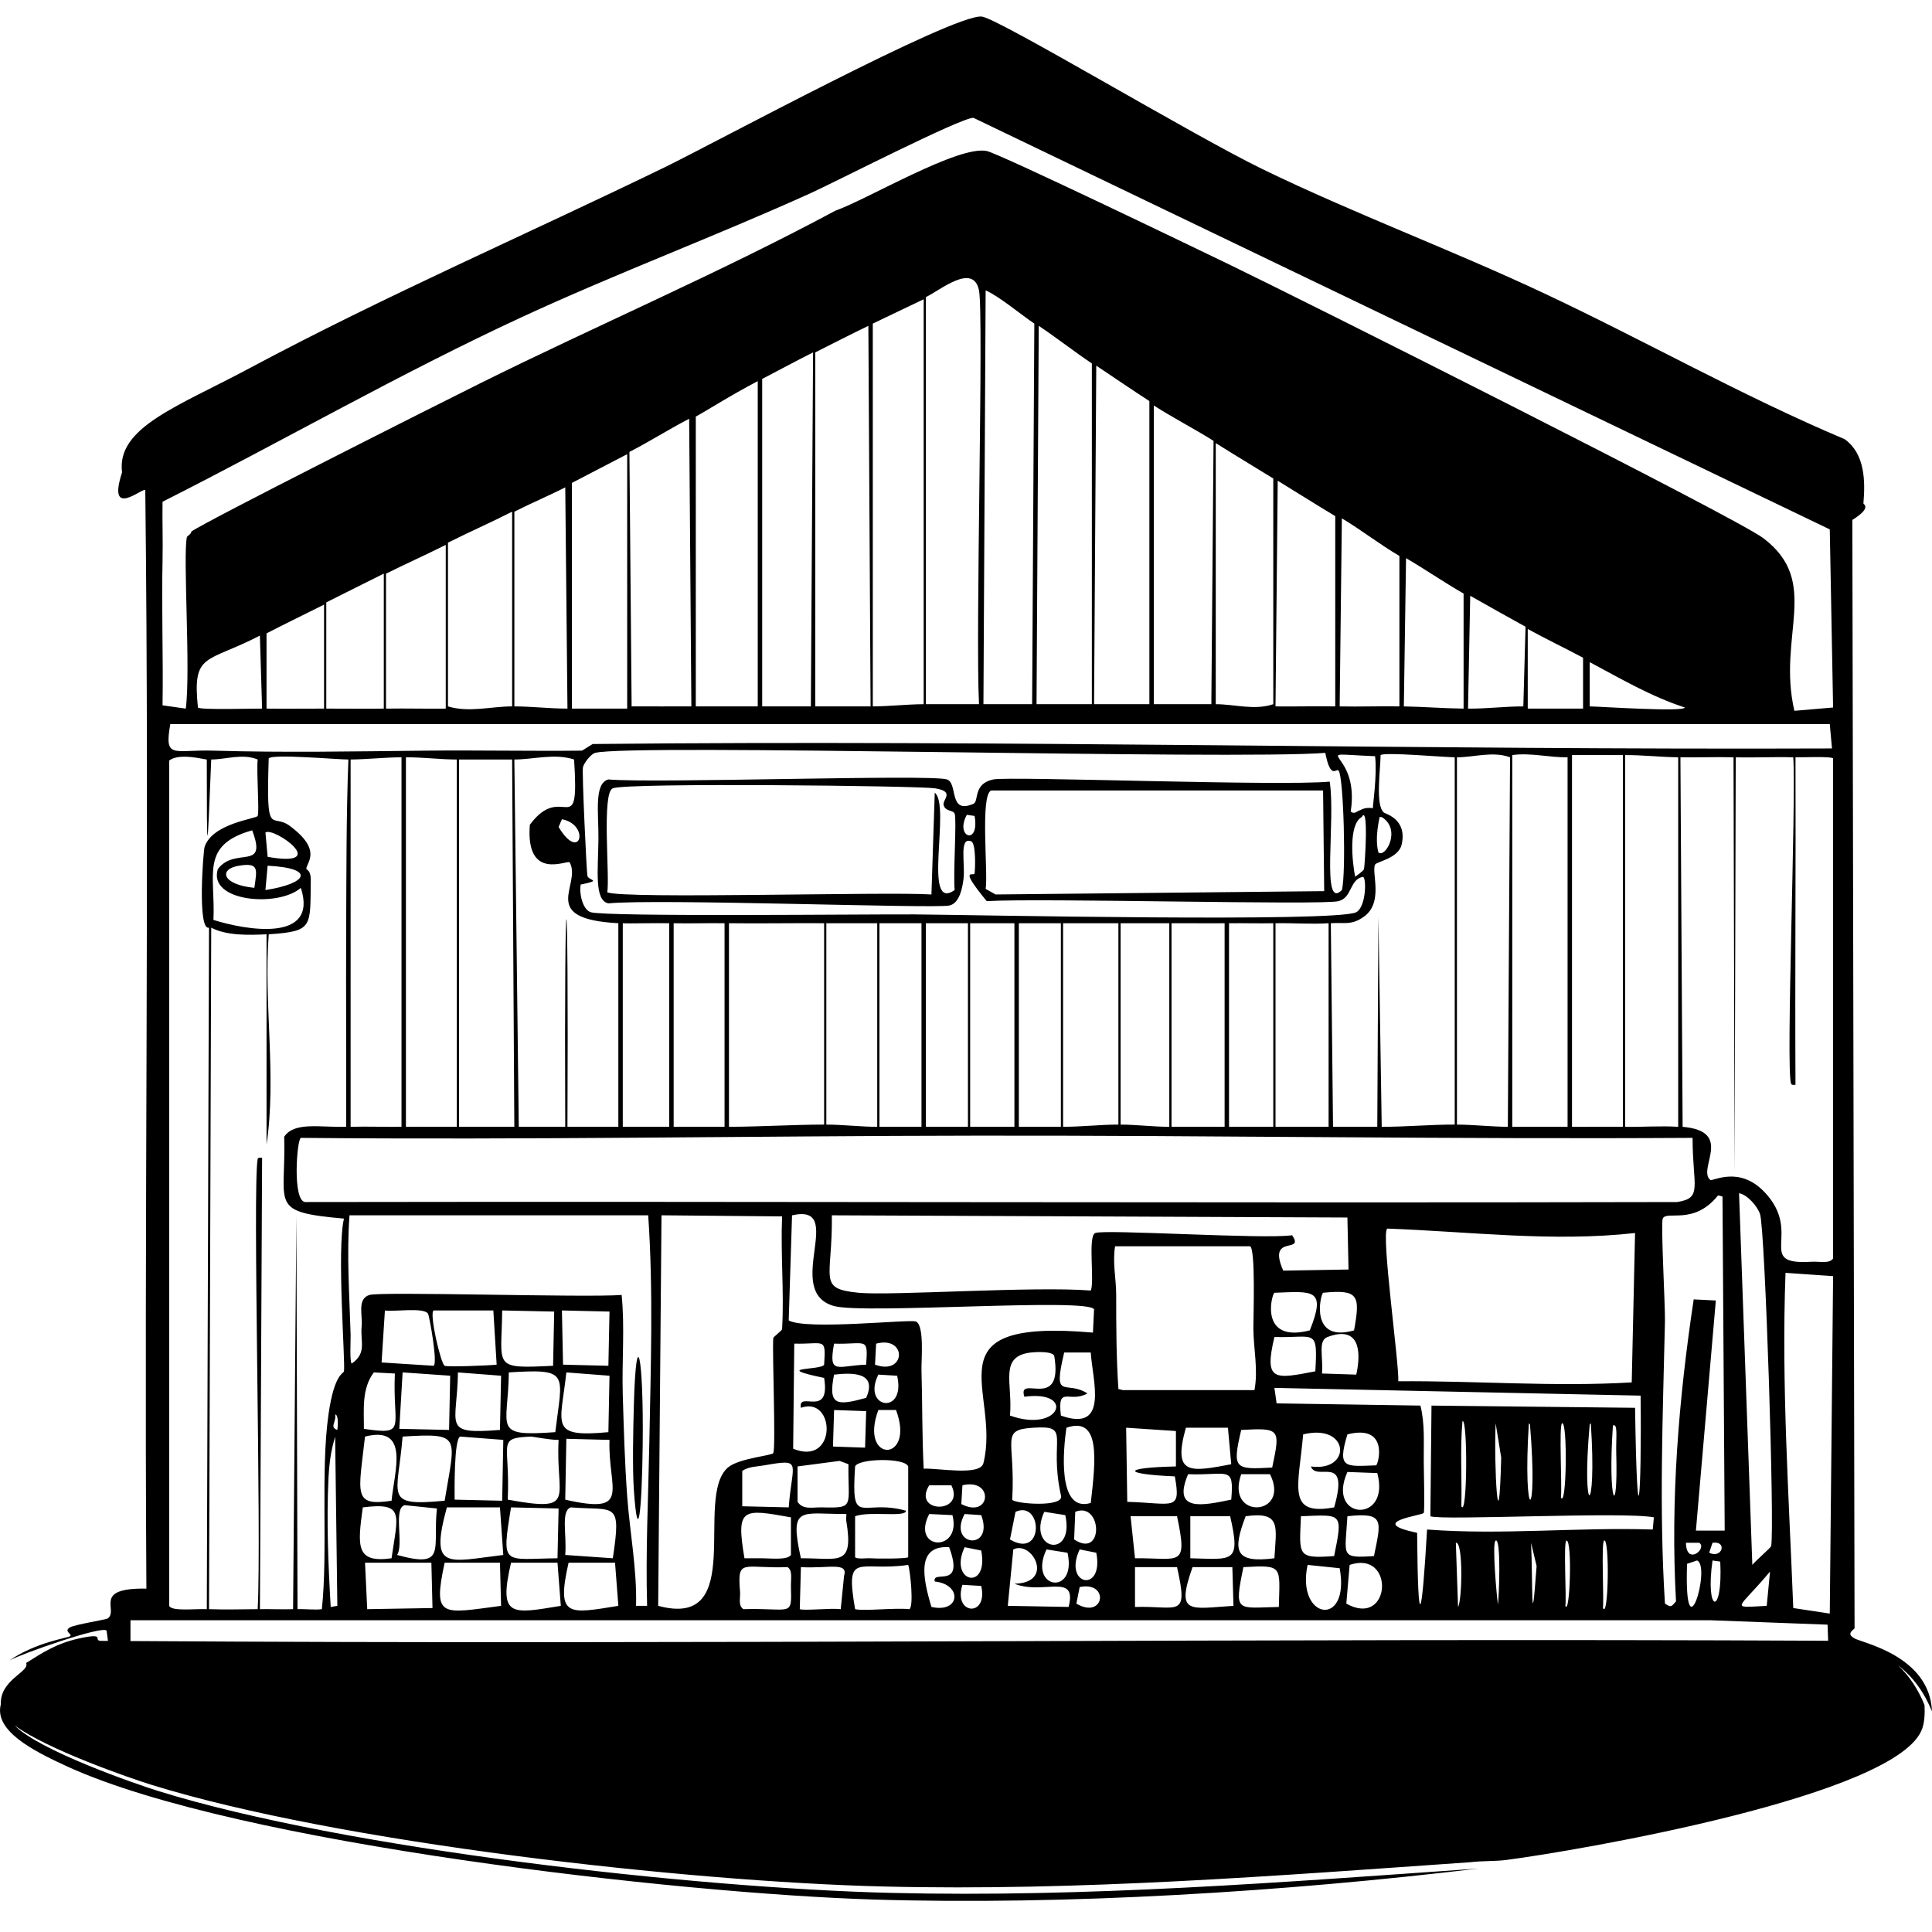 <?xml version="1.0" encoding="UTF-8"?>
<svg xmlns="http://www.w3.org/2000/svg" id="Layer_2" viewBox="0 0 1200 1200">
  <defs>
    <style>.cls-1{fill:#000;}.cls-1,.cls-2{stroke-width:0px;}.cls-2{fill:none;}</style>
  </defs>
  <g id="Layer_1-2">
    <path class="cls-1" d="M1179.06,1034.48c9.16,7.1,16.1,16.59,20.94,28.52-1.43-34.46-42.98-42.46-48.1-45.35-3.74-2.11-3.24-3.61,0-6.18q-.69-344.27-1.37-688.53c12.38-7.76,6.81-9.59,6.87-10.31-.75.13-1.28.58-1.77,1.08-.24.25-.48.51-.73.75.25-.24.49-.5.73-.75.49-.5,1.02-.95,1.77-1.08,1.22-13.98.93-30.88-11.68-39.86-63.87-26.95-124.25-61.27-186.91-90.7-57.46-26.99-117.46-49.26-174.54-76.96-44.02-21.37-164.64-94-174.54-94.83-18.02-1.51-167.59,79.38-196.53,93.45-85.88,41.77-174.17,80-258.37,125.06-44.53,23.83-82.59,36.69-79.02,64.59.19,1.49-.14,2.87.07,4.13.09.56.3,1.1.7,1.62-.4-.52-.61-1.06-.7-1.62-.21-1.26.12-2.64-.07-4.13-9.54,29.44,12.62,9.43,14.43,10.99,2.65,227.19-.74,454.94.69,682.35-34.01-.57-16.92,13.35-24.05,18.55-.97.71-20.36,3.74-23.36,5.5-4.37,2.56,1.8,4.22,0,5.5-1.67,1.19-20.73,3.54-37.79,15.12,6.98-3.97,58.14-22.02,60.47-18.55.45,3.35.6,4.53.85,6.36-1.37,0-2.74-.01-4.12-.02-5.86-.04,3.83-5.46-14.43-1.37-13.13,2.94-21.77,8.43-32.3,15.12,2.71,5.3-16.34,10.32-15.68,25.58-4.25,16.28,19.18,28.63,41.63,38.86,105.52,48.1,380.46,78.78,500.25,82.46,120.05,3.69,256.37-4.85,375.87-19.24-121.45,8.48-242.99,18.08-364.88,15.12-122.53-2.98-339.02-27.25-454.9-63.22-14.42-4.48-74.28-25.24-89.42-40.82,20.12,14.94,71.56,32.74,84.78,36.85,115.87,35.97,332.37,60.24,454.9,63.22,121.89,2.97,243.43-6.64,364.88-15.12,7.13-.86,14.94-.46,21.99-1.37,43.39-5.62,244.39-39.87,258.37-81.77,1.53-4.58,1.57-9.66,1.37-14.43-3.99-9.83-9.39-18-16.29-24.54ZM1095.96,740.42c-15.87-16.69-32.26-6.4-33.67-7.56-8.28-6.78,15.01-30.18-17.18-32.98q-.69-114.76-1.37-229.51c11.03.15,21.77-.28,32.98,0q.34,129.19.69,258.37.34-129.19.69-258.37c11.89.31,23.84-.36,35.73,0,1.85,27.56-4.71,193.14-1.37,202.71.37,1.05,1.79.69,2.75.69-.35-67.8.26-135.6,0-203.4,3.57.11,22.38-.71,23.36.69v310.59c-2.39,3.47-8.1,1.72-13.74,2.06-35.3,2.13-4.46-17.63-28.86-43.29ZM1088.4,971.99q-4.12-115.44-8.25-230.88c5.44,1.05,11.53,8.34,13.06,13.06,3.17,9.82,9.13,196.08,6.87,206.15-.24,1.07-9.7,9.1-11.68,11.68ZM1099.4,976.12l-2.06,21.3c-23.75,1.2-17.93,2.74,2.06-21.3ZM1061.6,964.44q1.03-3.09,2.06-6.18c9.33-1.44,6.18,10.16-2.06,6.18ZM1063.67,969.25q2.41.34,4.81.69c1.72,34.25-9.47,32.34-4.81-.69ZM1053.36,950.69q6.18-71.46,12.37-142.93-6.87-.34-13.74-.69c-9.39,62.21-14.49,124.75-10.99,187.59-3.08,3.41-2.9,3.86-6.87,1.37-3.69-58.62-1.31-116.64,0-175.22.21-9.35-2.67-60.98-1.37-63.91,2.38-5.38,19.19,4.53,34.36-14.43q1.37.34,2.75.69.69,103.76,1.37,207.52h-17.87ZM1047.86,971.31q3.09-1.03,6.18-2.06c9.07,3.28-8.17,61.62-6.18,2.06ZM1047.17,958.25h8.25c5.27,3.51-8.02,14.55-8.25,0ZM996.32,956.88c3.52-2.04,2.78,49.08-.69,41.92.64-5.64-1.14-40.86.69-41.92ZM886.38,950c-3.2,55.24-5.65,67.44-6.18,2.06-32.24-6.73,3.41-10.75,4.12-12.37.65-1.48.04-27.28,0-32.3-.09-11.51.76-23.01-2.06-34.36q-44.67-.69-89.33-1.37-.69-4.81-1.37-9.62,113.72,2.41,227.45,4.81c.74,63.44-2.07,97.12-3.44,7.56q-63.22-.69-126.44-1.37-.34,34.36-.69,68.72c6.34,2.82,120.23-3.02,138.81.69q-.34,3.78-.69,7.56c-46.88-1.52-93.46,3.56-140.18,0ZM972.96,956.88c3.77-.4,2.13,46.97-.69,40.54.8-4.57-1.34-40.33.69-40.54ZM954.41,972.68c-3.54,48.42-2.31,9.41-3.44-14.43q1.72,7.22,3.44,14.43ZM930.36,996.73c-.63-4.93-3.83-38.62-1.37-39.85,3.48-1.75,2.12,35.2,1.37,39.85ZM905.62,998.11q-.69-19.93-1.37-39.86c4.65-1.04,3.94,35.72,1.37,39.86ZM836.9,914.27q9.28.34,18.55.69c8.58,31.68-32.06,29.35-18.55-.69ZM836.9,890.91c25.85-6.49,19.33,18.2,17.87,19.24-19.14.67-24.4,2.34-17.87-19.24ZM836.9,941.76c23.38-2.61,20.91,3.03,16.49,24.74-21.35,1.43-17.88.02-16.49-24.74ZM838.28,971.99c28.43-9.61,25.83,39.64-2.06,24.05q1.03-12.03,2.06-24.05ZM828.66,936.26c-29.76,5.45-22.13-12.63-19.24-45.35,29.08-7.07,30.36,23.46,4.81,19.93,3.43,9.83,24.28-8.83,14.43,25.42ZM808.04,941.76c25.57-.96,26.2-2.58,20.61,24.74-23.19,1.69-21.63-.23-20.61-24.74ZM812.17,971.99q9.96,1.03,19.93,2.06c6.72,37.33-27.22,32.06-19.93-2.06ZM729.71,917.02c3.97,22.05-.78,16.6-29.55,15.8q-.34-23.02-.69-46.04,15.46,1.03,30.92,2.06v21.99c-33.43.73-33.92,4.75-.69,6.18ZM731.08,941.76c6.86,32.45,1.68,25.79-26.11,26.11q-1.37-13.06-2.75-26.11h28.86ZM704.97,973.37h26.11c7.27,32.35.81,23.9-26.11,24.74v-24.74ZM736.58,886.79h26.11q1.03,11.34,2.06,22.68c-25.43,4.77-36.58,7.15-28.17-22.68ZM737.95,915.65c24.79.95,28.69-5.88,26.8,15.8-18.12,3.76-36.81,7.76-26.8-15.8ZM740.7,973.37h24.74q.34,12.03.69,24.05c-26.94,1.63-36.08,5.99-25.42-24.05ZM739.33,967.87v-26.11h24.74c6.8,29.53,1.45,26.73-24.74,26.11ZM697.41,863.42q-1.37-.34-2.75-.69c-1.31-19.53-1.38-38.85-1.37-58.41,0-10.16-2.39-20.08-.69-30.23h83.83c3.52,1.56,2.03,44.07,2.06,50.85.07,12.78,3.08,25.62.69,38.48h-81.77ZM610.83,908.78c-2.03,8.15-27.96,2.99-37.11,3.44-1.06-20.36-.77-40.8-1.37-61.16-.18-6.17,1.92-27.87-3.44-30.23-3.61-1.6-68.06,5.51-79.02-.69q1.03-32.64,2.06-65.28c34.61-7.87-6.15,47.44,26.11,56.35,18.78,5.19,158.21-5.32,161.48,2.06q-.34,7.21-.69,14.43c-103.61-9.04-56.88,36.41-68.03,81.08ZM599.15,961q5.15,1.03,10.31,2.06c4.97,25.65-20.61,19.83-10.31-2.06ZM597.77,984.36q5.84.34,11.68.69c4.52,19.78-17.69,17.99-11.68-.69ZM599.15,940.38q5.15.34,10.31.69c8.36,22.53-21.33,19.52-10.31-.69ZM597.09,934.2q.34-5.84.69-11.68c19.86-4.7,17.73,21.22-.69,11.68ZM577.16,940.38q7.21.34,14.43.69c5.9,23.52-26.16,21.95-14.43-.69ZM577.16,922.52h13.74c8.87,17.93-24.57,17.56-13.74,0ZM589.53,961c9.93,26.79-10.8,13.55-8.93,21.3,17.26,1.77,15.92,19.84-2.06,15.8-5.56-18.32-9.32-38.42,10.99-37.11ZM497.45,967.87c-7.4-33.33-.01-27.38,28.17-27.49.29.37-.24,2.7,0,4.12,4.82,28.96-4.66,23.26-28.17,23.36ZM524.25,978.87q-1.03,10.31-2.06,20.61c-6.58-.77-22.38,1.07-25.43,0q.34-13.06.69-26.11c17.04,1.01,29.6-3.51,26.8,5.5ZM511.88,855.86c4.12,25.53-16.45,7.46-14.43,18.55,21.63-7.64,22.56,36.71-4.81,25.42q.34-32.64.69-65.28c18.87.5,19.68-4.37,18.55,13.06-1.64,3.71-33.63,1.21,0,8.25ZM510.5,936.26c-5.85-.15-11.68,1.69-15.12-3.44v-21.99q13.06-1.72,26.11-3.44,2.75,1.03,5.5,2.06c-.38,26.45,4.3,27.33-16.49,26.8ZM518.06,853.8c11.55-1.31,27.01-1.54,19.93,14.43-18.1,4.98-23.87,5.02-19.93-14.43ZM518.06,834.56c19.91.62,21.21-4.66,19.93,13.06-17.87.6-23.62,6.8-19.93-13.06ZM545.55,853.8q5.84.34,11.68.69c5.67,24.83-22.2,20.48-11.68-.69ZM543.49,847.62q.34-6.53.69-13.06c19.5-5.09,18.51,20.06-.69,13.06ZM545.55,875.79h10.99c12.32,32.84-23.29,33.1-10.99,0ZM564.1,910.84v56.35c-.75,1.06-20.3.98-23.36.69-2.12-.2-8.62.73-9.62-.69v-25.42c9.06-3.41,31.69.96,31.61-3.44-28.01-7.77-34.14,11.46-31.61-27.49,1.94-4.99,30.89-5.6,32.98,0ZM517.38,898.47q.34-11.34.69-22.68,9.96.34,19.93.69-.34,11.34-.69,22.68-9.96-.34-19.93-.69ZM564.1,971.99c1.33,3.78,3.57,26.13.69,27.49-9.07-.96-28.39,1.32-33.67,0-6.35-36.85,2.32-23,32.98-27.49ZM491.26,985.74c.56,18.95.35,12.86-29.55,13.74-3.42-2.36-1.71-6.79-2.06-10.99-1.76-21.01,1.74-14.09,29.55-15.12,3.27,2.24,1.91,7.36,2.06,12.37ZM485.77,825.63c-.04.71-5.46,4.79-5.5,5.5-.62,10.5,1.69,68.32,0,71.46-.79,1.48-21.53,3.18-28.17,8.93-21.34,18.47,12.22,100.89-43.29,85.89q1.03-121.28,2.06-242.57,37.45.34,74.9.69c-.99,23.25,1.34,46.88,0,70.09ZM491.26,942.45v23.36c-2.28,3.16-10.79,2.19-17.87,2.06-3.66-.07-7.33.05-10.99,0-5.36-31.55-1.24-30.83,28.86-25.42ZM489.89,936.26q-14.43-.34-28.86-.69v-21.99c4.18-2.76,9.09-2.62,13.74-3.44,24.13-4.22,17.24-2.07,15.12,26.11ZM648.62,939.01q6.53,1.03,13.06,2.06c5.98,27.54-24.11,22.04-13.06-2.06ZM663.05,964.44c6.09,27.09-24.81,22.82-13.06-2.06q6.53,1.03,13.06,2.06ZM628.7,931.45c2.16-37.44-8-43.32,13.06-44.67,24.25-1.55,9.4,6.33,17.18,41.92,2.8,7.89-29.08,5.35-30.24,2.75ZM636.25,867.55c32.01-4.34,22.4,22.86-8.93,11.68,1.82-20.31-7.15-36.84,13.06-39.17,2.81-.32,13.11-.92,14.43,2.06,5.87,35.11-23.24,10.88-18.55,25.42ZM630.76,939.01c16.81-7.48,17.98,29.85-3.44,17.18q1.72-8.59,3.44-17.18ZM658.93,879.23c-2.2-19.34,5.12-7.41,16.49-13.74-13.49-8.69-21.79,5.37-14.43-25.42h16.49c1.11,17.48,11.56,49.86-18.55,39.17ZM629.38,962.37c11.82-5.81,25.92,20.82.69,21.3,18,7.22,39.15-7.22,33.67,14.43q-18.9-.34-37.79-.69,1.72-17.52,3.44-35.04ZM662.37,886.79c21.25-7.34,18.24,19.68,15.12,46.73-21.1,6.29-16.98-33.97-15.12-46.73ZM667.86,939.01c16.72-6.66,18.04,29.55-.69,17.18q.34-8.59.69-17.18ZM670.61,962.37l10.31,2.06c4.95,25.38-20.89,20.47-10.31-2.06ZM670.61,985.74c18.77-3.81,15.33,20.5-2.06,10.31q1.03-5.15,2.06-10.31ZM680.23,765.85c-4.7,2.09-.22,30.49-2.75,35.73-35.28-2.85-124.41,3.37-144.3,1.37-25.74-2.58-16.03-8.28-16.49-48.1q160.11.69,320.21,1.37l.69,32.3q-20.27.34-40.54.69c-10.27-23.21,13.67-10.01,5.5-21.99-16.78,2.66-116.72-3.86-122.31-1.37ZM824.54,830.44c19.51-7.33,21.2,8.27,17.87,23.36q-10.65-.34-21.3-.69c.91-10.06-2.71-20.48,3.44-22.68ZM841.03,826.32c-27.76,7.96-20.93-22.16-19.24-23.36,22.02-2.16,23.22,1.49,19.24,23.36ZM813.54,826.32c-31.48,8.13-23.79-22.09-21.99-23.36,23.76-.86,32.52-2.86,21.99,23.36ZM816.98,851.74c-25.53,4.98-31.97,6.27-25.42-21.3,25.25.76,26.96-6.03,25.42,21.3ZM770.94,888.16c24.26-1.31,24.35-.73,19.24,23.36-23.33,1.32-24.95.94-19.24-23.36ZM770.94,915.65h17.87c13.18,26.19-28.01,28.67-17.87,0ZM773.69,941.76c22.45-3.13,18.94,6.63,17.87,26.11-24.69,3.19-26.11-4.46-17.87-26.11ZM772.31,973.37c24.83-1.37,22.62-.85,21.99,24.74-26.02.46-28,4.1-21.99-24.74ZM861.64,763.1c51.43,1.86,102.48,8.48,153.92,2.75q-1.03,46.38-2.06,92.77c-47.96,2.9-96.75-1.09-144.99-.69.54-11.39-10.85-92-6.87-94.83ZM1003.88,902.59c1.25,42.57-5.42,31.15-2.06-17.18,3.27-1.65,1.79,7.96,2.06,17.18ZM987.39,884.72l.69-.69c3.97,59.29-5.97,59.68-.69.69ZM970.21,884.04c3.5-2.03,2.84,53.32-.69,46.04.78-6.24-1.32-44.88.69-46.04ZM949.6,884.04q.34.34.69.69c5.29,62.69-4.66,62.19-.69-.69ZM932.42,905.34c-1.52,59.79-4.67,4.35-3.44-21.3q1.72,10.65,3.44,21.3ZM908.37,882.66c3.35-1.47,2.99,60.5-.69,52.91.42-17.57-.88-35.83.69-52.91ZM189.6,746.61c-8.09-.48-5.23-38.75-2.75-39.86,140.18,1.36,280.38-1.21,420.54-1.37,147.97-.17,295.93,2.29,443.9,1.37,0,30.34,6.51,37.39-9.62,39.86-283.98.67-568.06-.47-852.07,0ZM401.93,997.42h-6.87c.6-22.84-3.84-45.41-5.5-68.03-1.53-20.97-2.13-42.2-2.75-63.22-.61-20.57,1.32-41.33-.69-61.84-23.48,1.73-149.18-2.28-156.67,0-7.76,2.36-4.16,12.77-4.81,19.24-.99,9.82,3.41,16.75-6.18,23.36-1.38-1.05-.6-14.82-.69-17.87-.71-24.72-2.51-49.47-.69-74.21h185.53c3.23,46.92,1.58,94.58.69,141.55-.64,33.67-2.34,67.31-1.37,101.01ZM354.52,936.26c27.61,2.17,31.57-4.47,26.11,31.61q-14.77-1.03-29.55-2.06c1.06-12.85-2.92-27.28,3.44-29.55ZM351.08,931.45q.34-18.9.69-37.79,13.4.34,26.8.69c-1.08,30.69,14.47,46.72-27.49,37.11ZM351.77,852.43q13.4,1.03,26.8,2.06-.34,17.52-.69,35.05c-37.15,3.47-29.63-4.29-26.11-37.11ZM349.02,813.95q14.77.34,29.55.69-.34,16.84-.69,33.67-14.09-.34-28.17-.69-.34-16.84-.69-33.67ZM353.15,970.62h28.86q1.03,13.4,2.06,26.8c-30.95,4.99-38.72,7.4-30.92-26.8ZM276.18,848.31c-2.34-1.11-9.69-32.36-6.87-34.36h37.11l2.06,33.67c-5.33.57-30.51,1.53-32.3.69ZM311.23,854.49q-.34,16.84-.69,33.67c-36.67,2.92-26.5-2.59-26.11-35.73q13.4,1.03,26.8,2.06ZM279.62,854.49q-.34,16.84-.69,33.67-15.46-.34-30.92-.69,1.03-17.52,2.06-35.05,14.77,1.03,29.55,2.06ZM269.31,848.31q-16.15-1.03-32.3-2.06,1.03-16.15,2.06-32.3c5.06.99,24.29-2.19,26.8,2.06.84,1.43,6.17,31.01,3.44,32.3ZM245.26,853.12c-1.53,33.93,8.01,38.38-19.24,34.36.09-11.89-1.53-24.83,6.18-35.05q6.53.34,13.06.69ZM226.71,892.28c27.99-7.01,18.3,21.34,16.49,39.85-24.3,3.72-20.46-4.35-16.49-39.85ZM225.33,936.26c26.24-3.31,21.75,4.48,17.87,31.61-22.44,3.13-21.11-7.57-17.87-31.61ZM267.94,970.62q.34,14.09.69,28.17-20.27.34-40.54.69-.69-14.43-1.37-28.86h41.23ZM246.64,965.81c4.33-6.49-2.64-29.28,4.81-30.92q9.96,1.03,19.93,2.06c-2.75,25.1,6.41,37.51-24.74,28.86ZM250.07,892.28c36.96-2.24,32.74-.45,26.11,39.85-38.22,3.63-29.2-2.35-26.11-39.85ZM277.56,936.26h32.98q1.03,14.77,2.06,29.55c-34.77,4.15-45.87,10.06-35.05-29.55ZM311.23,997.42c-36.92,4.84-42.58,7.95-35.05-26.8h34.36q.34,13.4.69,26.8ZM311.92,932.14q-14.77-.34-29.55-.69c0-5.29-.46-37.45,3.44-39.17q13.4,1.03,26.8,2.06-.34,18.9-.69,37.79ZM311.92,813.95q16.15.34,32.3.69-.34,16.84-.69,33.67c-38.17,1.91-31.96.95-31.61-34.36ZM316.04,852.43c38.2-2.41,33.28.49,28.86,37.11-39.68,2.86-29.22-2.35-28.86-37.11ZM329.78,892.28c.86-.04,12.68,2.25,17.18,2.06-2.03,36.33,12.23,45.13-31.61,37.11,1.7-35.44-7.4-38.23,14.43-39.17ZM317.41,936.26q14.77.34,29.55.69-.34,15.46-.69,30.92c-33.87.32-34.9,5.5-28.86-31.61ZM317.41,970.62h28.86q1.03,13.4,2.06,26.8c-30.58,5.05-38.86,7.35-30.92-26.8ZM208.16,878.54c2.33.17,1.61,8,1.37,9.62-5.08-1.75-.52-4.7-1.37-9.62ZM209.53,997.42q-2.06.34-4.12.69c-1.56-26.56-2.65-53.84-1.37-80.4.79-16.5,3.98-24.14,4.12-25.42q.69,52.57,1.37,105.14ZM204.03,878.54c-5.02,35.4-.27,84.61-4.12,120.94-4.1.6-10.33-.2-15.12,0q-.34-122.31-.69-244.63-1.03,122.31-2.06,244.63c-6.86.23-13.75-.12-20.61,0q.69-140.18,1.37-280.36c-.02.14-2.53-.48-2.75.69-3.31,17.44,2.51,232.76,0,279.67-10.03.06-20.22.36-30.23,0q.69-211.64,1.37-423.29c9.67,5.07,23.42,4.64,34.36,4.12v130.56c6.34-42.06-1.88-88.1,1.37-130.56,27.81-1.87,25.67-4.45,26.11-33.67.09-6.22-2.73-6.42-2.75-6.87-.19-3.9,10.39-11.46-10.31-26.8-11.38-8.44-14.75,8.88-13.06-41.92,2.08-2.93,43.16.76,49.48.69-1.34,35.28-1.21,70.53-1.37,105.82-.19,40.77.14,81.54,0,122.31-15.91.52-32.22-3.36-38.48,6.18,1.15,42.79-10.04,46.65,37.11,50.85-4.56,18.94.94,89.33,0,94.83-.25,1.44-6.02,1.42-9.62,26.8ZM100.96,348.06c.27-12.13-.2-24.29,0-36.42,74.04-37.35,147.71-79.81,223.33-114.76,58.97-27.26,120.05-50.12,179.35-76.96,14.84-6.72,93.64-47.15,101.01-46.73q265.93,127.81,531.86,255.62,1.03,55.32,2.06,110.63-12.03,1.03-24.05,2.06c-10.82-46.79,16.85-79.82-19.24-107.2-17.1-12.97-288.88-149.35-332.58-170.41-19.42-9.36-141.71-68.38-149.8-70.09-17.62-3.72-73.96,29.96-94.14,37.11-72.06,38.68-147.41,70.88-220.58,107.2-24.82,12.32-171.25,86.07-179.35,92.08.04,1.56-2.58,2.66-2.75,3.44-2.55,11.42,2.43,83.2-.69,106.51q-7.22-1.03-14.43-2.06c.49-29.99-.66-60.04,0-90.02ZM1136.31,309.12c.98.43,1.92.85,2.83,1.24-.9-.39-1.85-.81-2.83-1.24ZM1046.49,439.45c-.31,2.94-54.35-.7-59.1-.69v-27.49c19.23,10.23,38.22,21.41,59.1,28.17ZM983.27,408.53v31.61c-11.45.03-22.91.03-34.36,0v-49.48c11.21,6.2,23.03,11.81,34.36,17.87ZM947.54,389.28q-.69,24.74-1.37,49.48c-11.23-.04-22.9,1.5-34.36,1.37q.69-35.04,1.37-70.09c11.37,6.49,22.9,12.89,34.36,19.24ZM909.06,368.67v71.46c-12.4-.14-24.82-1.16-37.11-1.37q.69-46.04,1.37-92.08c12.02,7.01,23.76,15.13,35.73,21.99ZM869.2,345.31v93.45c-12.36-.23-24.75.27-37.11,0q.69-58.41,1.37-116.82c12.1,7.26,23.68,16.31,35.73,23.36ZM829.35,320.57v118.19c-12.36-.22-24.74.16-37.11,0q.69-70.09,1.37-140.18c11.86,7.3,23.82,14.82,35.73,21.99ZM790.86,297.21v140.18c-11.76,3.97-24.04-.02-35.73,0v-162.17c11.79,7.42,23.86,14.66,35.73,21.99ZM753.76,273.84q-.69,81.77-1.37,163.54c-11.88-.02-23.84,0-35.73,0v-185.53c11.97,7.71,25.01,14.36,37.11,21.99ZM713.9,249.1v188.28c-11.45,0-22.91,0-34.36,0q.69-105.14,1.37-210.27c10.97,7.35,21.9,14.83,32.98,21.99ZM678.17,225.74v211.64c-11.45,0-22.91,0-34.36,0q.69-117.5,1.37-235.01c11.18,7.51,21.89,15.91,32.98,23.36ZM642.44,201q-.69,118.19-1.37,236.38c-10.06,0-20.19-.03-30.24,0q.69-128.5,1.37-257c8.19,3.46,22.17,15.23,30.23,20.61ZM608.08,437.39c-11,.03-22.02-.04-32.98,0v-252.87c8.92-4.24,29.4-21.64,32.98-4.12,3.02,14.74-2.28,213.73,0,257ZM573.72,185.89v251.5c-10.32.04-21.09,1.33-31.61,1.37v-237.76c10.53-5.09,21.06-10.08,31.61-15.12ZM540.74,438.76c-11.45.04-22.91-.05-34.36,0v-219.89c11.04-5.58,21.84-11.09,32.98-16.49q.69,118.19,1.37,236.38ZM505.01,218.87q-.69,109.95-1.37,219.89c-10.08.05-20.16-.05-30.23,0v-203.4c10.55-5.5,20.98-11.11,31.61-16.49ZM470.65,236.74v202.02c-12.85.07-25.69-.08-38.48,0v-180.04c5.93-3.08,21.07-12.9,38.48-21.99ZM429.42,438.76c-12.42.08-24.74-.05-37.11,0q-.69-79.02-1.37-158.05c12.56-6.44,24.52-14.1,37.11-20.61q.69,89.33,1.37,178.66ZM389.56,282.09v158.05c-11.45.04-22.91,0-34.36,0v-140.18c11.48-5.87,22.87-11.98,34.36-17.87ZM352.46,440.13c-10.98,0-22.2-1.36-32.98-1.37v-120.94c10.47-5.33,21.27-9.83,31.61-15.12q.69,68.72,1.37,137.43ZM318.1,317.82v120.94c-13.09-.02-26.71,3.98-39.86,0v-101.7c13.2-6.61,26.7-12.55,39.86-19.24ZM276.87,338.44v101.7c-12.36.16-24.74-.21-37.11,0v-83.83c12.31-6.09,24.89-11.76,37.11-17.87ZM238.39,356.3v83.83c-11.9.18-23.83-.04-35.73,0v-65.97c11.9-5.97,23.8-11.96,35.73-17.87ZM201.28,375.54v64.59c-11.91-.04-23.83.17-35.73,0v-46.73c11.95-6.16,23.76-11.85,35.73-17.87ZM162.8,440.13c-5.33-.09-38.7.94-39.86-.69-3.57-34.5,5.2-27.36,38.48-44.67q.69,22.68,1.37,45.35ZM105.77,449.75h1030.74q.69,7.56,1.37,15.12c-256.54.99-513.08-5.4-769.62-2.75-.4,0-6.47,4.12-6.87,4.12-32.29.35-64.6-.34-96.89,0-43.77.46-88.21,1.3-131.93,0-24.88-.74-30.68,5.64-26.8-16.49ZM1042.36,470.37v229.51c-10.87-.68-22.06.18-32.98,0v-230.88c11.07-.05,22.09,1.24,32.98,1.37ZM1008.01,469v230.88c-10.53-.16-21.08.11-31.61,0v-230.88c10.53-.16,21.08.07,31.61,0ZM973.65,470.37v229.51c-11.45-.1-22.91.07-34.36,0v-230.88c11.26-1.62,23.31,1.59,34.36,1.37ZM937.92,470.37q-.69,114.76-1.37,229.51c-10.51-.06-21.3-1.34-31.61-1.37v-228.14c10.55.03,22.29-3.96,32.98,0ZM568.23,567.95c-26.79-.19-191.73,1.64-201.34-1.37-5.15-1.62-7.32-12.37-6.18-17.18,13.98-2.81,4.64-2.34,4.12-5.5-.54-3.33-3.43-64.04-2.75-67.34.48-2.3,4.76-8.19,7.56-8.93,21.91-5.85,395.15,4.5,453.52,0,3.36,17.04,6.74,9.31,8.25,10.99,3.15,3.52,4.76,64.15,2.06,74.21-13.09,13.09-3.78-42.55-7.56-67.34-31.72,2.95-198.66-3.47-208.9-1.37-12.84,2.63-8.82,13.57-12.37,15.12-15.72,6.85-9.42-12.73-16.49-15.12-9.96-3.36-182.39,2.57-210.27,0-9.1,2.47-6,20.9-6.18,37.11-.21,19.29-2.69,38.11,6.18,39.86,31.12-2.98,201.25,3.35,211.64,1.37,6.59-1.25,8.28-11.45,8.93-16.49,1.2-9.27-2.99-26.56,4.81-23.36,2.98,1.22,2.5,16.96,2.06,19.93-.31,2.11-10.47-4.73,7.56,17.18,33.26-2.03,207.92,2.67,218.52,0,8.53-2.15,6.73-13.43,15.12-15.12,2.35.52,2.01,18.72-4.12,21.99-12.1,6.44-240.72,1.62-274.18,1.37ZM825.22,573.44v126.44c-10.99-.02-21.99.02-32.98,0v-126.44c10.92-.22,22.11.7,32.98,0ZM790.86,573.44v126.44c-9.16-.01-18.32.01-27.49,0v-126.44c9.16-.1,18.33.17,27.49,0ZM760.63,573.44v126.44c-10.99-.02-21.99.01-32.98,0v-126.44c10.99-.07,21.99.11,32.98,0ZM726.27,573.44v126.44c-10.06-.01-20.4-1.36-30.24-1.37v-125.06c10.08-.05,20.16.06,30.24,0ZM694.66,573.44v125.06c-11.22-.01-22.93,1.39-34.36,1.37v-126.44c11.45-.03,22.91.05,34.36,0ZM658.93,573.44v126.44c-8.7,0-17.41,0-26.11,0v-126.44c8.7-.01,17.41.03,26.11,0ZM630.07,573.44v126.44c-9.16,0-18.32,0-27.49,0v-126.44c9.16,0,18.32.01,27.49,0ZM601.21,573.44v126.44c-8.7,0-17.41-.01-26.11,0v-126.44c8.7.04,17.41,0,26.11,0ZM572.35,573.44v126.44c-8.7.01-17.41-.01-26.11,0v-126.44c8.7.05,17.41-.04,26.11,0ZM544.86,573.44v126.44c-10.51.01-21.32-1.39-31.61-1.37v-125.06c10.54.08,21.07-.06,31.61,0ZM511.88,573.44v125.06c-19.57.03-39.41,1.33-59.1,1.37v-126.44c19.64.26,39.41-.15,59.1,0ZM450.03,573.44v126.44c-10.54.02-21.07-.02-31.61,0v-126.44c10.44.22,21.04-.15,31.61,0ZM415.68,573.44v126.44c-9.62.02-19.24-.03-28.86,0v-126.44c4.54.27,19.29-.21,28.86,0ZM351.08,699.88c-9.62.04-19.24-.04-28.86,0q-1.37-114.07-2.75-228.14c12.16-.02,24.89-3.97,37.11,0,3.42,52.65-6.92,12.7-27.49,40.54-2.8,35.63,23.69,21.47,24.74,23.36,7.72,14-20.25,35.1,30.23,37.79v126.44c-10.54.03-21.07-.04-31.61,0,.82-171.16-2.08-172.89-1.37,0ZM346.96,513.66q1.03-2.41,2.06-4.81c17.73,3.38,11.43,27.31-2.06,4.81ZM852.71,501.98c-5.47-.82-7.47,1.29-8.25,1.37-1.29.13-2.99,2.83-5.5.69,6.1-39.72-30.06-36.14,15.12-34.36,1.39,11.75-1.48,30.68-1.37,32.3ZM847.21,539.77c-.38,1.36-5.29,4.51-5.5,4.81-1.83-9.21-4.29-32.52,4.12-37.11,4.43-8.28,1.85,30.57,1.37,32.3ZM615.64,490.98h206.15q.34,31.27.69,62.53-102.04,1.03-204.09,2.06-3.09-1.72-6.18-3.44c1.62-9.71-3.56-58.44,3.44-61.16ZM600.52,506.1q2.41.34,4.81.69c3.33,18.76-12.55,13.37-4.81-.69ZM592.96,552.83c-20.4,14.33-2.16-52.51-12.37-60.47q-1.03,31.61-2.06,63.22c-27.24-1.87-191.66,3.01-201.34-1.37,1.65-10.05-3.59-61.87,3.44-64.59,9.32-3.61,190.08-1.53,199.96,0,12.87,1.99,4.74,6.93,5.5,10.31.96,4.26,5.98,3.07,6.87,5.5,1.36,3.69-1,37.28,0,47.41ZM847.21,569.32c12.28-8.86,4.51-27.29,6.87-32.3.85-1.81,14.5-3.84,16.49-12.37,3.7-15.88-10.03-19.14-10.99-19.93-5.43-4.4-2.18-26.42-2.06-35.73,2.76-1.96,39.64,1.36,46.04,1.37v228.14c-14.92-.05-30.26,1.42-45.35,1.37q-1.03-65.28-2.06-130.56l-.69,130.56c-9.16-.02-18.32.02-27.49,0q-.69-63.22-1.37-126.44c8.6-.61,12.85,1.48,20.61-4.12ZM856.83,507.48h1.37c12.45,7.57,2.37,25.67-2.06,21.99-2.46-9.56.77-20.89.69-21.99ZM319.47,699.88c-11.45.05-22.91-.07-34.36,0v-228.14c10.96,0,22.05.04,32.98,0q.69,114.07,1.37,228.14ZM283.74,471.74v228.14c-10.53.07-21.08-.12-31.61,0v-229.51c10.54-.06,21.3,1.38,31.61,1.37ZM249.38,470.37v229.51c-10.53.14-21.09-.29-31.61,0v-228.14c10.37-.1,21.06-1.31,31.61-1.37ZM156.62,515.72c9.79,25.68-10.55,9.84-21.3,24.05-6.42,20.33,37.53,24,51.54,11.68,11.17,34.44-34.64,26.15-54.29,19.93,1.35-28.17-8.47-46.45,24.05-55.66ZM157.99,551.45c-20.39-2.01-22.22-11.7-9.62-13.74,12.7-2.06,11.24,2.13,9.62,13.74ZM164.86,552.83q.69-7.56,1.37-15.12c30.17,1.52,24.84,11.11-1.37,15.12ZM166.24,532.21q-.69-7.56-1.37-15.12c5-3.76,41.6,22.16,1.37,15.12ZM105.08,472.43c6.24-5.06,21.9-.62,23.36-.69,0,63.72.31,62.3,2.75,0,9.39-.04,19.39-3.9,28.86,0-.82,7.63,1.13,32.47,0,35.05-.79,1.8-28.13,4.49-32.98,19.24-.82,2.5-4.63,52.25,2.75,50.16q-.69,211.64-1.37,423.29c-7.75-.31-21.79,1.49-23.36-2.06V472.43ZM1109.02,790.58q14.77,1.03,29.55,2.06-1.03,104.79-2.06,209.58-11.34-1.72-22.68-3.44c-2.68-69.27-7.42-139.06-4.81-208.21ZM1149.76,314.63c.31.1.59.2.86.28-.27-.08-.55-.17-.86-.28ZM1145.9,313.2c-.7-.28-1.44-.58-2.23-.9.79.32,1.53.63,2.23.9ZM964.06,224.54c-2.19-1.1-4.34-2.18-6.44-3.24,2.1,1.06,4.25,2.14,6.44,3.24ZM1135.06,308.57c-1-.45-2.03-.91-3.1-1.39,1.07.48,2.1.95,3.1,1.39ZM1128.96,305.81c-.58-.27-1.17-.54-1.77-.81.6.28,1.19.55,1.77.81ZM1123.93,303.48c-4.09-1.9-8.51-3.98-13.21-6.23,4.7,2.24,9.13,4.33,13.21,6.23ZM1108.8,296.34c-4.76-2.28-9.79-4.7-15.04-7.24,5.24,2.54,10.27,4.97,15.04,7.24ZM1091.58,288.04c-3.78-1.84-7.67-3.74-11.64-5.68,3.97,1.95,7.86,3.84,11.64,5.68ZM1077.6,281.21c-1.61-.79-3.23-1.58-4.86-2.39,1.63.8,3.25,1.6,4.86,2.39ZM1070.34,277.65c-.83-.41-1.65-.81-2.49-1.22.83.41,1.66.82,2.49,1.22ZM1065.43,275.22c-.83-.41-1.67-.82-2.51-1.24.84.41,1.67.83,2.51,1.24ZM1060.46,272.77c-1.67-.83-3.35-1.66-5.04-2.49,1.69.84,3.37,1.67,5.04,2.49ZM1052.92,269.04c-3.37-1.67-6.77-3.36-10.18-5.06,3.41,1.7,6.81,3.38,10.18,5.06ZM1040.19,262.71c-3.41-1.7-6.84-3.41-10.26-5.11,3.42,1.71,6.84,3.41,10.26,5.11ZM1024.81,255.04c-6.83-3.41-13.64-6.82-20.34-10.18,6.7,3.36,13.5,6.77,20.34,10.18ZM1001.96,243.59c-2.5-1.25-4.98-2.5-7.44-3.73,2.46,1.24,4.94,2.48,7.44,3.73ZM989.61,237.39c-1.62-.81-3.22-1.62-4.82-2.42,1.59.8,3.2,1.61,4.82,2.42ZM977.67,231.39c-.77-.39-1.55-.78-2.31-1.16.77.39,1.54.77,2.31,1.16ZM968.5,226.77c-.74-.37-1.48-.75-2.22-1.12.74.37,1.47.74,2.22,1.12ZM915.93,200.43c.66.33,1.36.67,2.1,1.03-.74-.36-1.44-.71-2.1-1.03ZM931.52,208.18c.53.26,1.06.53,1.61.8-.54-.27-1.08-.54-1.61-.8ZM945.55,215.23c3.18,1.6,6.5,3.27,9.96,5.01-3.46-1.74-6.78-3.41-9.96-5.01ZM854.43,171.1c-29.09-13.72-58.24-27.31-87.39-40.92,29.15,13.61,58.3,27.2,87.39,40.92ZM712.53,104.67c12.16,5.71,24.32,11.41,36.49,17.09-12.17-5.69-24.33-11.38-36.49-17.09ZM604.23,52.87c-.65-.06-2.11.31-4.2,1.05,2.09-.74,3.54-1.12,4.2-1.05h0ZM599.2,54.23c-1.36.5-2.94,1.13-4.73,1.87,1.79-.74,3.37-1.37,4.73-1.87ZM589.22,58.34c-.56.25-1.14.5-1.73.76.59-.26,1.16-.51,1.73-.76ZM583.92,60.7c-1.2.54-2.44,1.11-3.72,1.7,1.28-.59,2.52-1.15,3.72-1.7ZM576.23,64.24c-.75.35-1.51.7-2.28,1.06.77-.36,1.53-.71,2.28-1.06ZM571.3,66.54c-.8.38-1.6.76-2.42,1.14.81-.39,1.62-.77,2.42-1.14ZM549.55,76.97c-.93.45-1.86.9-2.8,1.36.94-.46,1.87-.91,2.8-1.36ZM543.78,79.77c-.79.39-1.58.77-2.37,1.16.79-.39,1.58-.77,2.37-1.16ZM512.02,95.39c.92-.45,1.84-.91,2.77-1.37-.93.46-1.85.92-2.77,1.37ZM517.66,92.61c.78-.39,1.57-.77,2.36-1.16-.79.39-1.57.78-2.36,1.16ZM468.68,116.62c-.7.33-1.33.61-1.87.85-9.02,4-18.09,7.86-27.2,11.65,9.11-3.79,18.18-7.65,27.2-11.65.54-.24,1.17-.53,1.87-.85ZM488.5,107.01c-4.41,2.17-8.38,4.12-11.77,5.76,3.39-1.64,7.36-3.59,11.77-5.76ZM474.98,113.62c-.77.37-1.51.73-2.21,1.06.7-.33,1.44-.69,2.21-1.06ZM472.53,114.8c-1.39.66-2.62,1.25-3.68,1.74,1.06-.49,2.29-1.07,3.68-1.74ZM76.92,299.51c.26.25.57.5.95.74h0c-.38-.24-.69-.49-.95-.74ZM81.03,1019.28v-12.92h981.26q36.42,1.37,72.84,2.75c.19,5.11.27,7.41.37,9.99-351.46-1.71-703.01,2.49-1054.47.18Z"></path>
    <path class="cls-1" d="M393.69,873.04c-.4,14.51-.92,38.82,0,52.22,2.47,35.99,5.01,14.32,5.5-27.49.66-56.64-4.07-76.98-5.5-24.74Z"></path>
    <rect class="cls-2" width="1200" height="1200"></rect>
  </g>
</svg>
